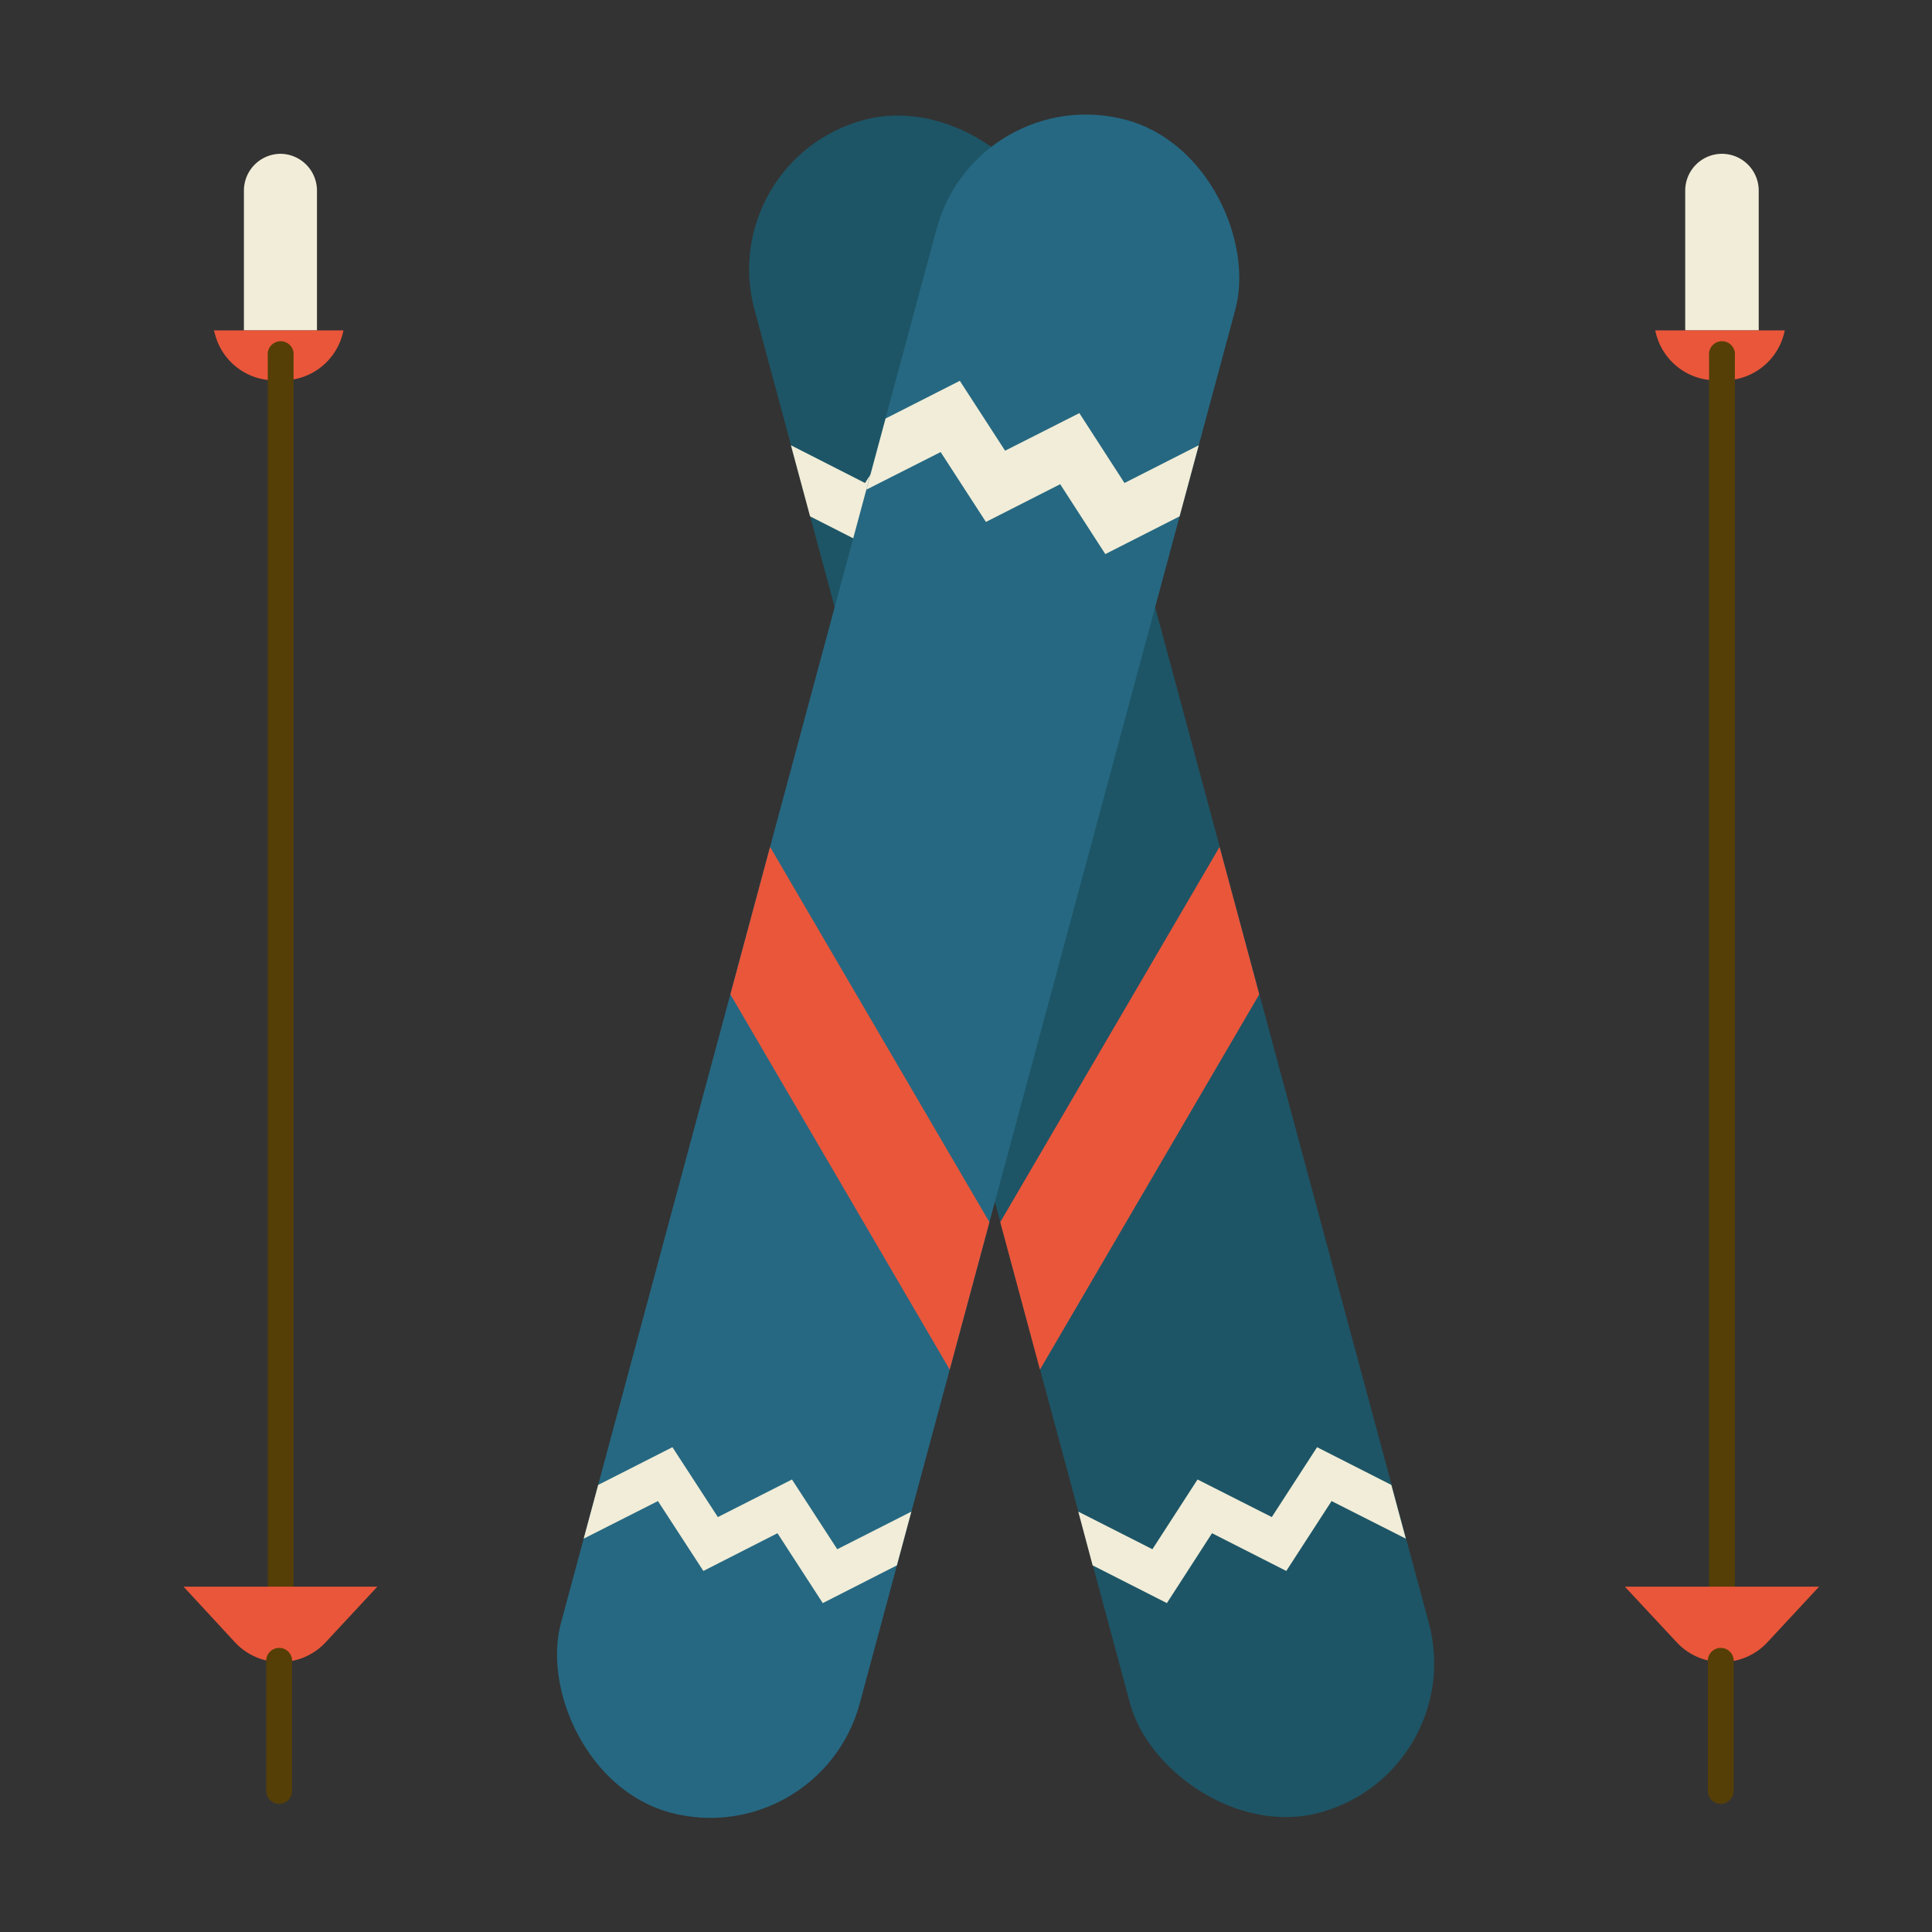 <?xml version="1.0" ?><!-- Скачано с сайта svg4.ru / Downloaded from svg4.ru -->
<svg width="800px" height="800px" viewBox="0 0 128 128" data-name="Layer 2" id="Layer_2" xmlns="http://www.w3.org/2000/svg"><rect x="0" y="0" width="128" height="128" fill="#333333" stroke="none"/><defs><style>.cls-1{fill:#1d5566;}.cls-2{fill:#f1edd8;}.cls-3{fill:#ea563a;}.cls-4{fill:#266882;}.cls-5{fill:#553f07;}</style></defs><title/><rect class="cls-1" height="116.14" rx="10.25" transform="translate(-14.16 21.02) rotate(-15.08)" width="20.5" x="62.07" y="5.95"/><polygon class="cls-2" points="73.15 27.73 73.15 27.73 68.23 25.23 65.22 29.86 60.31 27.37 57.31 32 52.4 29.5 53.67 34.21 58.58 36.71 61.58 32.08 66.5 34.58 69.5 29.95 74.42 32.44 74.42 32.44 73.15 27.73"/><polygon class="cls-2" points="72.39 103.71 77.31 106.21 80.3 101.58 85.22 104.08 88.22 99.45 93.14 101.94 92.18 98.38 87.26 95.88 84.26 100.51 79.34 98.02 76.35 102.64 71.44 100.15 72.39 103.71"/><polygon class="cls-3" points="80.8 56.11 80.8 56.11 66.27 80.97 68.9 90.74 68.9 90.74 83.43 65.88 80.8 56.11"/><rect class="cls-4" height="116.14" rx="10.25" transform="translate(100.3 141.31) rotate(-164.92)" width="20.5" x="49.25" y="5.95"/><polygon class="cls-2" points="58.67 27.73 58.67 27.73 63.59 25.23 66.59 29.86 71.51 27.37 74.5 32 79.42 29.5 78.15 34.21 73.23 36.71 70.24 32.08 65.32 34.58 62.32 29.95 57.4 32.44 57.4 32.44 58.67 27.73"/><polygon class="cls-2" points="59.42 103.71 54.51 106.21 51.51 101.58 46.6 104.08 43.59 99.45 38.67 101.94 39.63 98.38 44.55 95.88 47.56 100.51 52.47 98.02 55.47 102.64 60.38 100.15 59.42 103.71"/><polygon class="cls-3" points="51.02 56.11 51.02 56.11 65.55 80.97 62.92 90.74 62.92 90.74 48.39 65.88 51.02 56.11"/><path class="cls-2" d="M21,12.63v9.26H16.16V12.63a2.44,2.44,0,0,1,2.44-2.44h0A2.44,2.44,0,0,1,21,12.63Z"/><path class="cls-3" d="M22.75,21.89H14.17l.09.31a4.09,4.09,0,0,0,4,3h.5a4.1,4.1,0,0,0,4-3.34Z"/><path class="cls-5" d="M18.6,109.06a.86.86,0,0,1-.86-.86V23.56a.86.86,0,1,1,1.71,0V108.2A.85.85,0,0,1,18.6,109.06Z"/><path class="cls-3" d="M12.16,105.12H25l-3.43,3.69a4.1,4.1,0,0,1-6,0Z"/><path class="cls-5" d="M18.5,119.51a.85.85,0,0,1-.86-.86v-8.52a.86.86,0,1,1,1.71,0v8.52A.85.85,0,0,1,18.5,119.51Z"/><path class="cls-2" d="M116.52,12.63v9.26h-4.87V12.63a2.44,2.44,0,0,1,2.43-2.44h0A2.44,2.44,0,0,1,116.52,12.63Z"/><path class="cls-3" d="M118.24,21.89h-8.58l.08.31a4.11,4.11,0,0,0,4,3h.51a4.1,4.1,0,0,0,4-3.34Z"/><path class="cls-5" d="M114.08,109.06a.85.85,0,0,1-.85-.86V23.56a.86.86,0,1,1,1.71,0V108.2A.85.85,0,0,1,114.08,109.06Z"/><path class="cls-3" d="M107.65,105.12h12.87l-3.43,3.69a4.1,4.1,0,0,1-6,0Z"/><path class="cls-5" d="M114,119.51a.85.85,0,0,1-.85-.86v-8.52a.86.86,0,1,1,1.71,0v8.52A.86.86,0,0,1,114,119.51Z"/></svg>